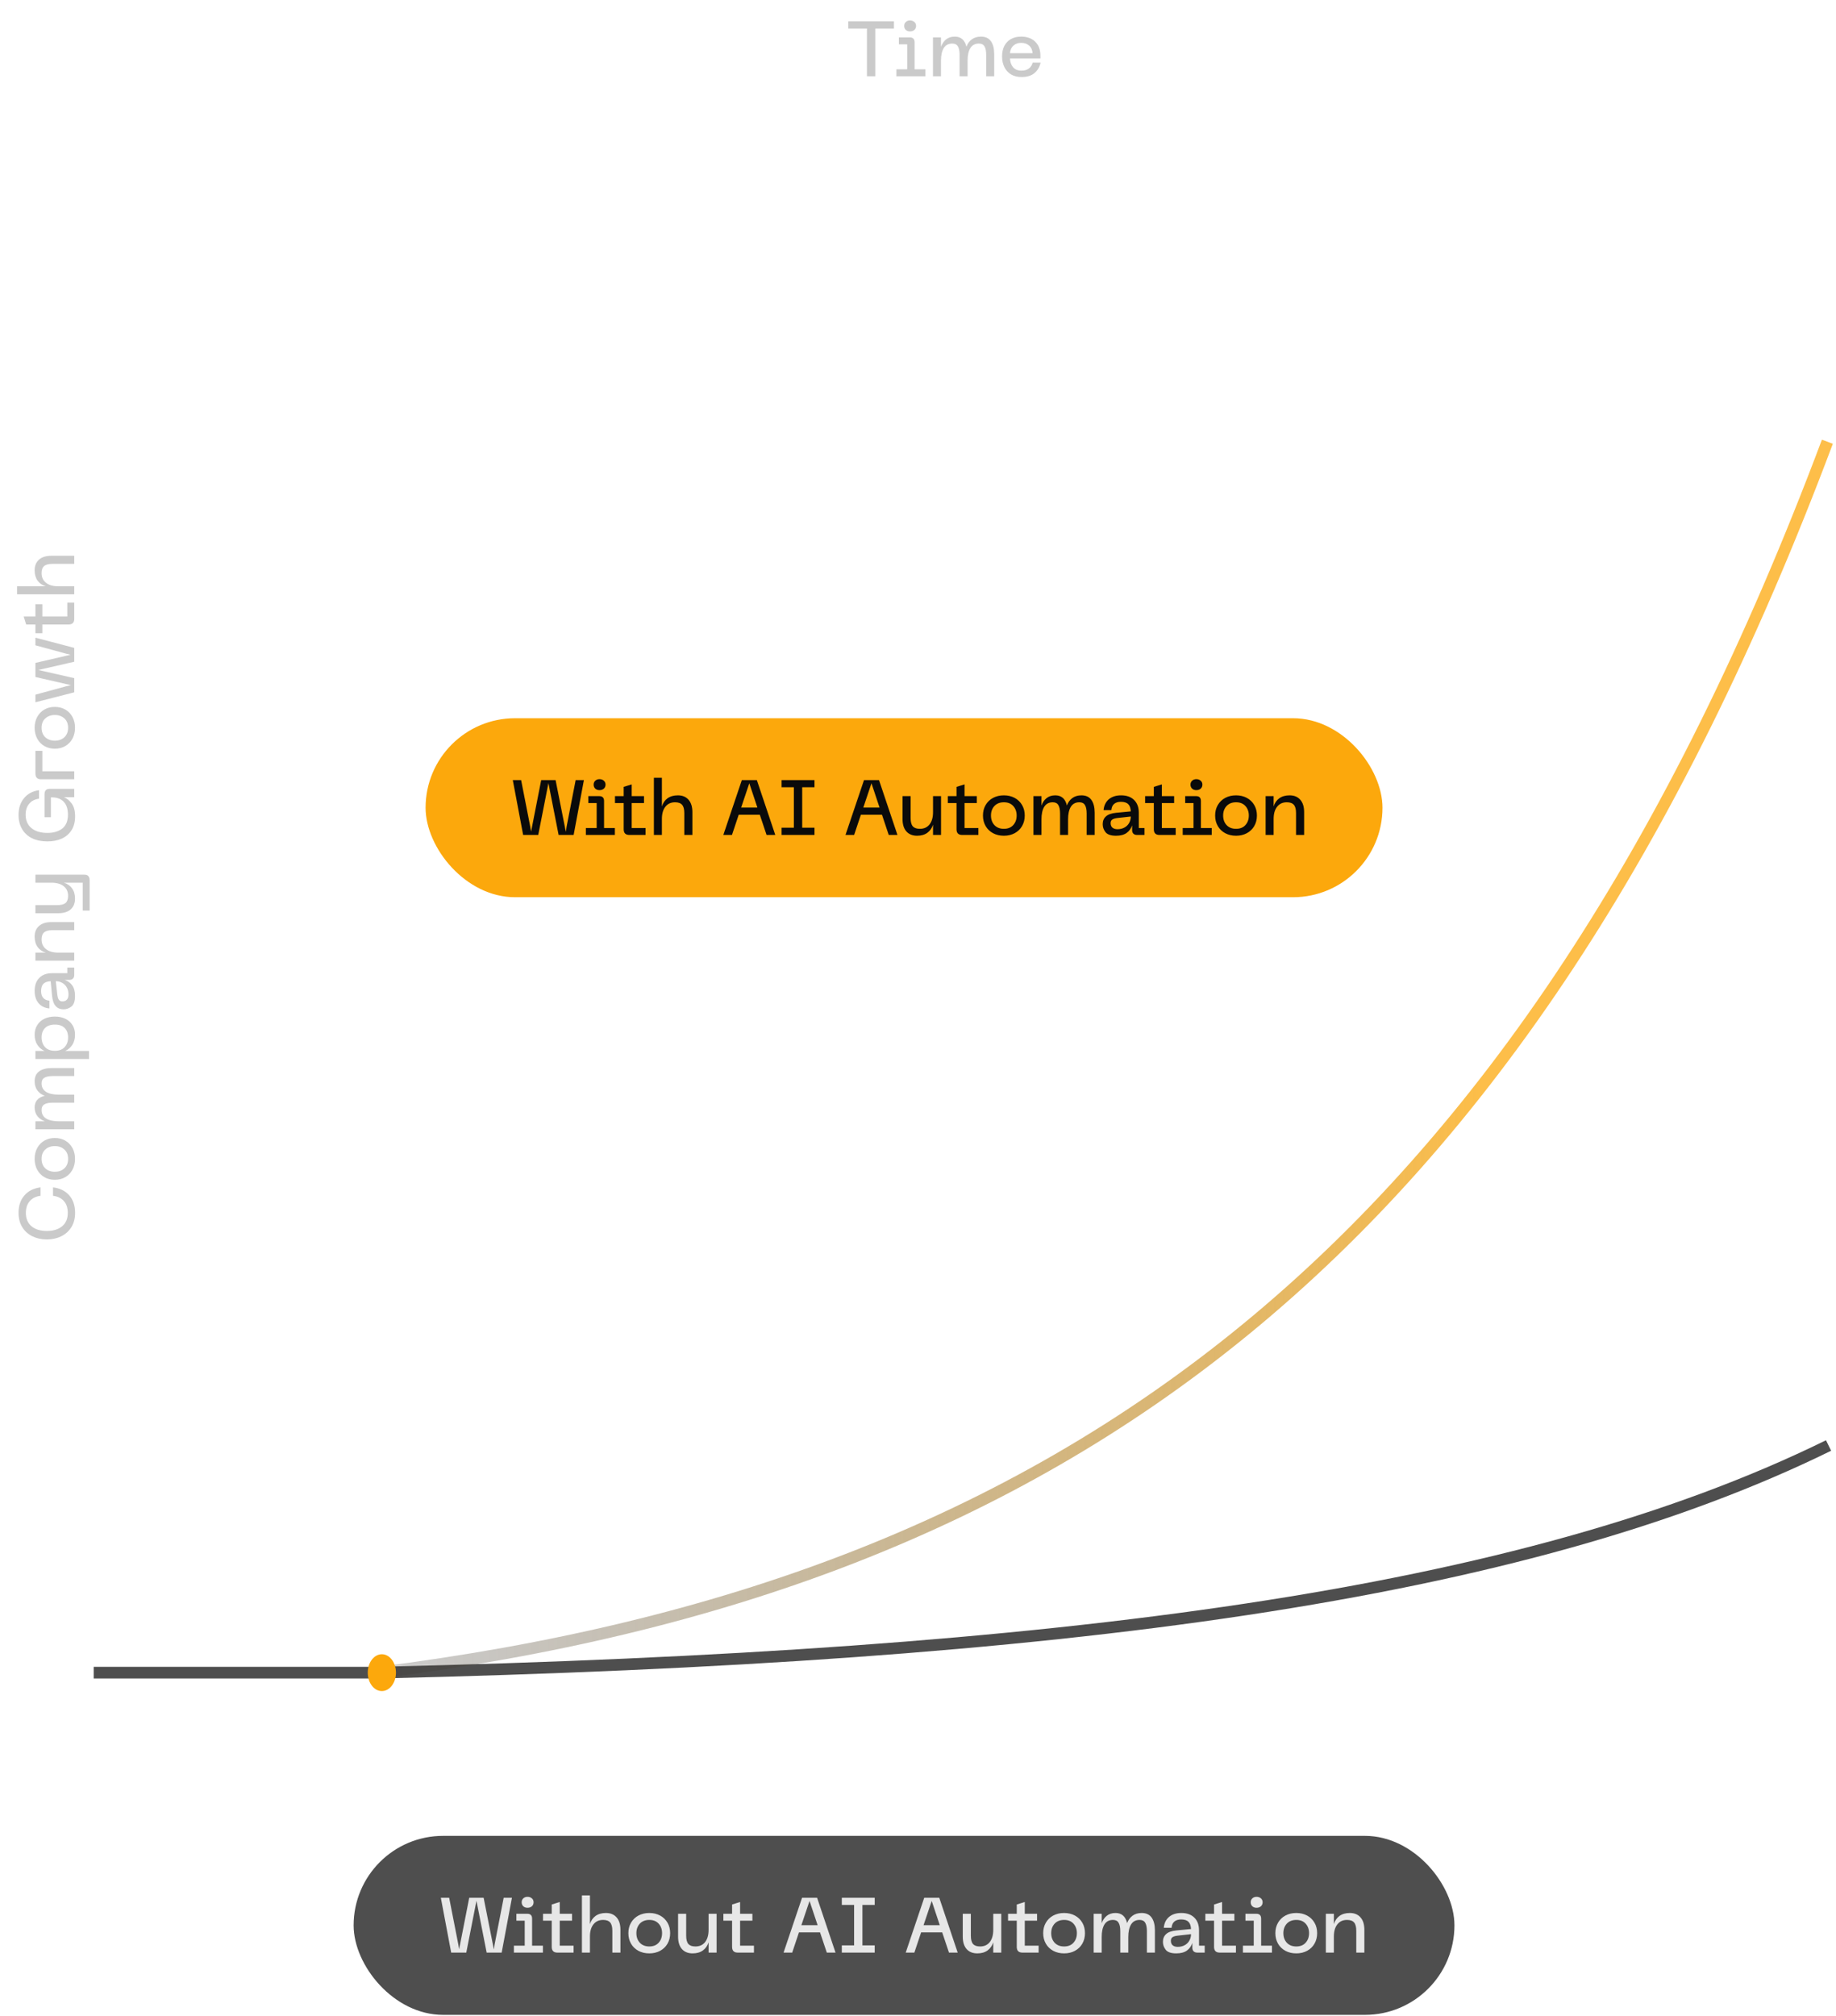 <svg xmlns="http://www.w3.org/2000/svg" width="472" height="518" viewBox="0 0 472 518" fill="none"><path d="M470.087 371.462C391.639 409.982 273.745 425.735 97.348 429.835H24.087" stroke="#4E4E4E" stroke-width="3"></path><path d="M97.261 429.835C273.556 407.617 391.382 322.251 469.784 113.515" stroke="url(#paint0_linear_153_9)" stroke-width="3"></path><ellipse cx="98.168" cy="429.836" rx="3.628" ry="4.733" fill="#FCA80C"></ellipse><rect x="90.91" y="471.777" width="283" height="46" rx="23" fill="#4E4E4E"></rect><path d="M128.97 501.777H125.11L122.49 488.457L119.87 501.777H115.99L113.33 487.677H115.47L117.81 499.597L118.03 500.917L120.63 487.677H124.33L126.97 500.977L127.17 499.597L129.49 487.677H131.61L128.97 501.777ZM132.113 499.997H134.893V493.577H132.753V491.797H135.553C136.38 491.797 136.793 492.217 136.793 493.057V499.997H139.573V501.777H132.113V499.997ZM135.613 490.257C135.173 490.257 134.813 490.13 134.533 489.877C134.253 489.61 134.113 489.264 134.113 488.837C134.113 488.424 134.253 488.09 134.533 487.837C134.813 487.57 135.173 487.437 135.613 487.437C136.066 487.437 136.44 487.57 136.733 487.837C137.026 488.09 137.173 488.424 137.173 488.837C137.173 489.264 137.026 489.61 136.733 489.877C136.44 490.13 136.066 490.257 135.613 490.257ZM147.459 501.777H143.299C142.326 501.777 141.839 501.29 141.839 500.317V493.577H139.599V491.797H141.839V489.417L143.899 488.777V491.797H147.059V493.577H143.899V499.997H147.459V501.777ZM149.601 487.077H151.661V494.457C151.928 493.564 152.408 492.864 153.101 492.357C153.808 491.85 154.695 491.597 155.761 491.597C156.935 491.597 157.848 491.97 158.501 492.717C159.168 493.464 159.501 494.53 159.501 495.917V501.777H157.421V496.157C157.421 495.17 157.235 494.464 156.861 494.037C156.488 493.597 155.881 493.377 155.041 493.377C153.988 493.377 153.161 493.757 152.561 494.517C151.961 495.264 151.661 496.31 151.661 497.657V501.777H149.601V487.077ZM161.544 496.777C161.544 495.764 161.771 494.87 162.224 494.097C162.678 493.31 163.311 492.697 164.124 492.257C164.938 491.817 165.871 491.597 166.924 491.597C167.964 491.597 168.891 491.817 169.704 492.257C170.518 492.697 171.151 493.31 171.604 494.097C172.058 494.87 172.284 495.764 172.284 496.777C172.284 497.79 172.058 498.69 171.604 499.477C171.151 500.264 170.518 500.877 169.704 501.317C168.891 501.757 167.964 501.977 166.924 501.977C165.871 501.977 164.938 501.757 164.124 501.317C163.311 500.877 162.678 500.264 162.224 499.477C161.771 498.69 161.544 497.79 161.544 496.777ZM163.604 496.777C163.604 497.777 163.898 498.597 164.484 499.237C165.084 499.877 165.898 500.197 166.924 500.197C167.951 500.197 168.751 499.877 169.324 499.237C169.911 498.597 170.204 497.777 170.204 496.777C170.204 495.79 169.911 494.977 169.324 494.337C168.751 493.697 167.951 493.377 166.924 493.377C165.898 493.377 165.084 493.697 164.484 494.337C163.898 494.977 163.604 495.79 163.604 496.777ZM178.063 501.977C176.89 501.977 175.97 501.604 175.303 500.857C174.65 500.11 174.323 499.044 174.323 497.657V491.797H176.403V497.417C176.403 498.417 176.59 499.13 176.963 499.557C177.337 499.984 177.943 500.197 178.783 500.197C179.837 500.197 180.663 499.824 181.263 499.077C181.863 498.317 182.163 497.264 182.163 495.917V491.797H184.223V501.777H182.163V499.137C181.883 500.017 181.397 500.71 180.703 501.217C180.01 501.724 179.13 501.977 178.063 501.977ZM193.826 501.777H189.666C188.693 501.777 188.206 501.29 188.206 500.317V493.577H185.966V491.797H188.206V489.417L190.266 488.777V491.797H193.426V493.577H190.266V499.997H193.826V501.777ZM206.196 487.677H210.056L214.796 501.777H212.556L210.816 496.577H205.396L203.656 501.777H201.436L206.196 487.677ZM210.196 494.737L208.116 488.497L206.016 494.737H210.196ZM224.874 487.677V489.517H221.714V499.917H224.874V501.777H216.414V499.917H219.574V489.517H216.414V487.677H224.874ZM237.603 487.677H241.463L246.203 501.777H243.963L242.223 496.577H236.803L235.063 501.777H232.843L237.603 487.677ZM241.603 494.737L239.523 488.497L237.423 494.737H241.603ZM251.247 501.977C250.074 501.977 249.154 501.604 248.487 500.857C247.834 500.11 247.507 499.044 247.507 497.657V491.797H249.587V497.417C249.587 498.417 249.774 499.13 250.147 499.557C250.52 499.984 251.127 500.197 251.967 500.197C253.02 500.197 253.847 499.824 254.447 499.077C255.047 498.317 255.347 497.264 255.347 495.917V491.797H257.407V501.777H255.347V499.137C255.067 500.017 254.58 500.71 253.887 501.217C253.194 501.724 252.314 501.977 251.247 501.977ZM267.01 501.777H262.85C261.876 501.777 261.39 501.29 261.39 500.317V493.577H259.15V491.797H261.39V489.417L263.45 488.777V491.797H266.61V493.577H263.45V499.997H267.01V501.777ZM268.185 496.777C268.185 495.764 268.412 494.87 268.865 494.097C269.318 493.31 269.952 492.697 270.765 492.257C271.578 491.817 272.512 491.597 273.565 491.597C274.605 491.597 275.532 491.817 276.345 492.257C277.158 492.697 277.792 493.31 278.245 494.097C278.698 494.87 278.925 495.764 278.925 496.777C278.925 497.79 278.698 498.69 278.245 499.477C277.792 500.264 277.158 500.877 276.345 501.317C275.532 501.757 274.605 501.977 273.565 501.977C272.512 501.977 271.578 501.757 270.765 501.317C269.952 500.877 269.318 500.264 268.865 499.477C268.412 498.69 268.185 497.79 268.185 496.777ZM270.245 496.777C270.245 497.777 270.538 498.597 271.125 499.237C271.725 499.877 272.538 500.197 273.565 500.197C274.592 500.197 275.392 499.877 275.965 499.237C276.552 498.597 276.845 497.777 276.845 496.777C276.845 495.79 276.552 494.977 275.965 494.337C275.392 493.697 274.592 493.377 273.565 493.377C272.538 493.377 271.725 493.697 271.125 494.337C270.538 494.977 270.245 495.79 270.245 496.777ZM281.164 491.797H283.224V494.237C283.491 493.45 283.917 492.817 284.504 492.337C285.104 491.844 285.864 491.597 286.784 491.597C288.357 491.597 289.351 492.464 289.764 494.197C290.044 493.424 290.497 492.797 291.124 492.317C291.764 491.837 292.557 491.597 293.504 491.597C294.651 491.597 295.504 491.99 296.064 492.777C296.624 493.564 296.904 494.664 296.904 496.077V501.777H294.844V496.277C294.844 495.29 294.697 494.564 294.404 494.097C294.124 493.617 293.644 493.377 292.964 493.377C291.977 493.377 291.244 493.77 290.764 494.557C290.297 495.33 290.064 496.404 290.064 497.777V501.777H288.004V496.277C288.004 495.29 287.857 494.564 287.564 494.097C287.284 493.617 286.804 493.377 286.124 493.377C285.137 493.377 284.404 493.77 283.924 494.557C283.457 495.33 283.224 496.404 283.224 497.777V501.777H281.164V491.797ZM298.967 499.017C298.967 498.177 299.24 497.51 299.787 497.017C300.334 496.51 301.214 496.197 302.427 496.077L306.187 495.717C306.147 494.864 305.927 494.244 305.527 493.857C305.127 493.457 304.494 493.257 303.627 493.257C302.92 493.257 302.354 493.43 301.927 493.777C301.5 494.124 301.254 494.664 301.187 495.397H299.187C299.294 494.224 299.74 493.297 300.527 492.617C301.327 491.937 302.38 491.597 303.687 491.597C305.127 491.597 306.247 491.997 307.047 492.797C307.847 493.584 308.247 494.677 308.247 496.077V499.997H309.707V501.777H307.807C307.407 501.777 307.094 501.67 306.867 501.457C306.64 501.23 306.527 500.917 306.527 500.517V499.297C306.274 500.097 305.814 500.744 305.147 501.237C304.48 501.73 303.56 501.977 302.387 501.977C301.08 501.977 300.18 501.67 299.687 501.057C299.207 500.444 298.967 499.764 298.967 499.017ZM301.007 498.737C301.007 499.244 301.16 499.63 301.467 499.897C301.787 500.164 302.22 500.297 302.767 500.297C303.434 500.297 304.027 500.157 304.547 499.877C305.067 499.597 305.467 499.21 305.747 498.717C306.04 498.224 306.187 497.664 306.187 497.037L302.787 497.417C302.174 497.484 301.72 497.617 301.427 497.817C301.147 498.004 301.007 498.31 301.007 498.737ZM317.732 501.777H313.572C312.599 501.777 312.112 501.29 312.112 500.317V493.577H309.872V491.797H312.112V489.417L314.172 488.777V491.797H317.332V493.577H314.172V499.997H317.732V501.777ZM319.535 499.997H322.315V493.577H320.175V491.797H322.975C323.802 491.797 324.215 492.217 324.215 493.057V499.997H326.995V501.777H319.535V499.997ZM323.035 490.257C322.595 490.257 322.235 490.13 321.955 489.877C321.675 489.61 321.535 489.264 321.535 488.837C321.535 488.424 321.675 488.09 321.955 487.837C322.235 487.57 322.595 487.437 323.035 487.437C323.488 487.437 323.862 487.57 324.155 487.837C324.448 488.09 324.595 488.424 324.595 488.837C324.595 489.264 324.448 489.61 324.155 489.877C323.862 490.13 323.488 490.257 323.035 490.257ZM327.872 496.777C327.872 495.764 328.099 494.87 328.552 494.097C329.006 493.31 329.639 492.697 330.452 492.257C331.266 491.817 332.199 491.597 333.252 491.597C334.292 491.597 335.219 491.817 336.032 492.257C336.846 492.697 337.479 493.31 337.932 494.097C338.386 494.87 338.612 495.764 338.612 496.777C338.612 497.79 338.386 498.69 337.932 499.477C337.479 500.264 336.846 500.877 336.032 501.317C335.219 501.757 334.292 501.977 333.252 501.977C332.199 501.977 331.266 501.757 330.452 501.317C329.639 500.877 329.006 500.264 328.552 499.477C328.099 498.69 327.872 497.79 327.872 496.777ZM329.932 496.777C329.932 497.777 330.226 498.597 330.812 499.237C331.412 499.877 332.226 500.197 333.252 500.197C334.279 500.197 335.079 499.877 335.652 499.237C336.239 498.597 336.532 497.777 336.532 496.777C336.532 495.79 336.239 494.977 335.652 494.337C335.079 493.697 334.279 493.377 333.252 493.377C332.226 493.377 331.412 493.697 330.812 494.337C330.226 494.977 329.932 495.79 329.932 496.777ZM340.851 491.797H342.911V494.457C343.178 493.564 343.658 492.864 344.351 492.357C345.058 491.85 345.945 491.597 347.011 491.597C348.185 491.597 349.098 491.97 349.751 492.717C350.418 493.464 350.751 494.53 350.751 495.917V501.777H348.671V496.157C348.671 495.17 348.485 494.464 348.111 494.037C347.738 493.597 347.131 493.377 346.291 493.377C345.238 493.377 344.411 493.757 343.811 494.517C343.211 495.264 342.911 496.31 342.911 497.657V501.777H340.851V491.797Z" fill="#E7E7E7"></path><rect x="109.41" y="184.568" width="246" height="46" rx="23" fill="#FCA80C"></rect><path d="M147.47 214.568H143.61L140.99 201.248L138.37 214.568H134.49L131.83 200.468H133.97L136.31 212.388L136.53 213.708L139.13 200.468H142.83L145.47 213.768L145.67 212.388L147.99 200.468H150.11L147.47 214.568ZM150.613 212.788H153.393V206.368H151.253V204.588H154.053C154.88 204.588 155.293 205.008 155.293 205.848V212.788H158.073V214.568H150.613V212.788ZM154.113 203.048C153.673 203.048 153.313 202.922 153.033 202.668C152.753 202.402 152.613 202.055 152.613 201.628C152.613 201.215 152.753 200.882 153.033 200.628C153.313 200.362 153.673 200.228 154.113 200.228C154.566 200.228 154.94 200.362 155.233 200.628C155.526 200.882 155.673 201.215 155.673 201.628C155.673 202.055 155.526 202.402 155.233 202.668C154.94 202.922 154.566 203.048 154.113 203.048ZM165.959 214.568H161.799C160.826 214.568 160.339 214.082 160.339 213.108V206.368H158.099V204.588H160.339V202.208L162.399 201.568V204.588H165.559V206.368H162.399V212.788H165.959V214.568ZM168.101 199.868H170.161V207.248C170.428 206.355 170.908 205.655 171.601 205.148C172.308 204.642 173.195 204.388 174.261 204.388C175.435 204.388 176.348 204.762 177.001 205.508C177.668 206.255 178.001 207.322 178.001 208.708V214.568H175.921V208.948C175.921 207.962 175.735 207.255 175.361 206.828C174.988 206.388 174.381 206.168 173.541 206.168C172.488 206.168 171.661 206.548 171.061 207.308C170.461 208.055 170.161 209.102 170.161 210.448V214.568H168.101V199.868ZM190.712 200.468H194.572L199.312 214.568H197.072L195.332 209.368H189.912L188.172 214.568H185.952L190.712 200.468ZM194.712 207.528L192.632 201.288L190.532 207.528H194.712ZM209.389 200.468V202.308H206.229V212.708H209.389V214.568H200.929V212.708H204.089V202.308H200.929V200.468H209.389ZM222.118 200.468H225.978L230.718 214.568H228.478L226.738 209.368H221.318L219.578 214.568H217.358L222.118 200.468ZM226.118 207.528L224.038 201.288L221.938 207.528H226.118ZM235.763 214.768C234.589 214.768 233.669 214.395 233.003 213.648C232.349 212.902 232.023 211.835 232.023 210.448V204.588H234.103V210.208C234.103 211.208 234.289 211.922 234.663 212.348C235.036 212.775 235.643 212.988 236.483 212.988C237.536 212.988 238.363 212.615 238.963 211.868C239.563 211.108 239.863 210.055 239.863 208.708V204.588H241.923V214.568H239.863V211.928C239.583 212.808 239.096 213.502 238.403 214.008C237.709 214.515 236.829 214.768 235.763 214.768ZM251.525 214.568H247.365C246.392 214.568 245.905 214.082 245.905 213.108V206.368H243.665V204.588H245.905V202.208L247.965 201.568V204.588H251.125V206.368H247.965V212.788H251.525V214.568ZM252.701 209.568C252.701 208.555 252.927 207.662 253.381 206.888C253.834 206.102 254.467 205.488 255.281 205.048C256.094 204.608 257.027 204.388 258.081 204.388C259.121 204.388 260.047 204.608 260.861 205.048C261.674 205.488 262.307 206.102 262.761 206.888C263.214 207.662 263.441 208.555 263.441 209.568C263.441 210.582 263.214 211.482 262.761 212.268C262.307 213.055 261.674 213.668 260.861 214.108C260.047 214.548 259.121 214.768 258.081 214.768C257.027 214.768 256.094 214.548 255.281 214.108C254.467 213.668 253.834 213.055 253.381 212.268C252.927 211.482 252.701 210.582 252.701 209.568ZM254.761 209.568C254.761 210.568 255.054 211.388 255.641 212.028C256.241 212.668 257.054 212.988 258.081 212.988C259.107 212.988 259.907 212.668 260.481 212.028C261.067 211.388 261.361 210.568 261.361 209.568C261.361 208.582 261.067 207.768 260.481 207.128C259.907 206.488 259.107 206.168 258.081 206.168C257.054 206.168 256.241 206.488 255.641 207.128C255.054 207.768 254.761 208.582 254.761 209.568ZM265.68 204.588H267.74V207.028C268.006 206.242 268.433 205.608 269.02 205.128C269.62 204.635 270.38 204.388 271.3 204.388C272.873 204.388 273.866 205.255 274.28 206.988C274.56 206.215 275.013 205.588 275.64 205.108C276.28 204.628 277.073 204.388 278.02 204.388C279.166 204.388 280.02 204.782 280.58 205.568C281.14 206.355 281.42 207.455 281.42 208.868V214.568H279.36V209.068C279.36 208.082 279.213 207.355 278.92 206.888C278.64 206.408 278.16 206.168 277.48 206.168C276.493 206.168 275.76 206.562 275.28 207.348C274.813 208.122 274.58 209.195 274.58 210.568V214.568H272.52V209.068C272.52 208.082 272.373 207.355 272.08 206.888C271.8 206.408 271.32 206.168 270.64 206.168C269.653 206.168 268.92 206.562 268.44 207.348C267.973 208.122 267.74 209.195 267.74 210.568V214.568H265.68V204.588ZM283.483 211.808C283.483 210.968 283.756 210.302 284.303 209.808C284.849 209.302 285.729 208.988 286.943 208.868L290.703 208.508C290.663 207.655 290.443 207.035 290.043 206.648C289.643 206.248 289.009 206.048 288.143 206.048C287.436 206.048 286.869 206.222 286.443 206.568C286.016 206.915 285.769 207.455 285.703 208.188H283.703C283.809 207.015 284.256 206.088 285.043 205.408C285.843 204.728 286.896 204.388 288.203 204.388C289.643 204.388 290.763 204.788 291.563 205.588C292.363 206.375 292.763 207.468 292.763 208.868V212.788H294.223V214.568H292.323C291.923 214.568 291.609 214.462 291.383 214.248C291.156 214.022 291.043 213.708 291.043 213.308V212.088C290.789 212.888 290.329 213.535 289.663 214.028C288.996 214.522 288.076 214.768 286.903 214.768C285.596 214.768 284.696 214.462 284.203 213.848C283.723 213.235 283.483 212.555 283.483 211.808ZM285.523 211.528C285.523 212.035 285.676 212.422 285.983 212.688C286.303 212.955 286.736 213.088 287.283 213.088C287.949 213.088 288.543 212.948 289.063 212.668C289.583 212.388 289.983 212.002 290.263 211.508C290.556 211.015 290.703 210.455 290.703 209.828L287.303 210.208C286.689 210.275 286.236 210.408 285.943 210.608C285.663 210.795 285.523 211.102 285.523 211.528ZM302.248 214.568H298.088C297.115 214.568 296.628 214.082 296.628 213.108V206.368H294.388V204.588H296.628V202.208L298.688 201.568V204.588H301.848V206.368H298.688V212.788H302.248V214.568ZM304.051 212.788H306.831V206.368H304.691V204.588H307.491C308.317 204.588 308.731 205.008 308.731 205.848V212.788H311.511V214.568H304.051V212.788ZM307.551 203.048C307.111 203.048 306.751 202.922 306.471 202.668C306.191 202.402 306.051 202.055 306.051 201.628C306.051 201.215 306.191 200.882 306.471 200.628C306.751 200.362 307.111 200.228 307.551 200.228C308.004 200.228 308.377 200.362 308.671 200.628C308.964 200.882 309.111 201.215 309.111 201.628C309.111 202.055 308.964 202.402 308.671 202.668C308.377 202.922 308.004 203.048 307.551 203.048ZM312.388 209.568C312.388 208.555 312.615 207.662 313.068 206.888C313.521 206.102 314.155 205.488 314.968 205.048C315.781 204.608 316.715 204.388 317.768 204.388C318.808 204.388 319.735 204.608 320.548 205.048C321.361 205.488 321.995 206.102 322.448 206.888C322.901 207.662 323.128 208.555 323.128 209.568C323.128 210.582 322.901 211.482 322.448 212.268C321.995 213.055 321.361 213.668 320.548 214.108C319.735 214.548 318.808 214.768 317.768 214.768C316.715 214.768 315.781 214.548 314.968 214.108C314.155 213.668 313.521 213.055 313.068 212.268C312.615 211.482 312.388 210.582 312.388 209.568ZM314.448 209.568C314.448 210.568 314.741 211.388 315.328 212.028C315.928 212.668 316.741 212.988 317.768 212.988C318.795 212.988 319.595 212.668 320.168 212.028C320.755 211.388 321.048 210.568 321.048 209.568C321.048 208.582 320.755 207.768 320.168 207.128C319.595 206.488 318.795 206.168 317.768 206.168C316.741 206.168 315.928 206.488 315.328 207.128C314.741 207.768 314.448 208.582 314.448 209.568ZM325.367 204.588H327.427V207.248C327.694 206.355 328.174 205.655 328.867 205.148C329.574 204.642 330.46 204.388 331.527 204.388C332.7 204.388 333.614 204.762 334.267 205.508C334.934 206.255 335.267 207.322 335.267 208.708V214.568H333.187V208.948C333.187 207.962 333 207.255 332.627 206.828C332.254 206.388 331.647 206.168 330.807 206.168C329.754 206.168 328.927 206.548 328.327 207.308C327.727 208.055 327.427 209.102 327.427 210.448V214.568H325.367V204.588Z" fill="#0A0A0A"></path><path d="M229.817 5.493V7.333H225.017V19.593H222.877V7.333H218.077V5.493H229.817ZM230.446 17.813H233.226V11.393H231.086V9.613H233.886C234.712 9.613 235.126 10.033 235.126 10.873V17.813H237.906V19.593H230.446V17.813ZM233.946 8.073C233.506 8.073 233.146 7.947 232.866 7.693C232.586 7.427 232.446 7.08 232.446 6.653C232.446 6.24 232.586 5.907 232.866 5.653C233.146 5.387 233.506 5.253 233.946 5.253C234.399 5.253 234.772 5.387 235.066 5.653C235.359 5.907 235.506 6.24 235.506 6.653C235.506 7.08 235.359 7.427 235.066 7.693C234.772 7.947 234.399 8.073 233.946 8.073ZM239.848 9.613H241.908V12.053C242.175 11.267 242.602 10.633 243.188 10.153C243.788 9.66 244.548 9.413 245.468 9.413C247.042 9.413 248.035 10.28 248.448 12.013C248.728 11.24 249.182 10.613 249.808 10.133C250.448 9.653 251.242 9.413 252.188 9.413C253.335 9.413 254.188 9.807 254.748 10.593C255.308 11.38 255.588 12.48 255.588 13.893V19.593H253.528V14.093C253.528 13.107 253.382 12.38 253.088 11.913C252.808 11.433 252.328 11.193 251.648 11.193C250.662 11.193 249.928 11.587 249.448 12.373C248.982 13.147 248.748 14.22 248.748 15.593V19.593H246.688V14.093C246.688 13.107 246.542 12.38 246.248 11.913C245.968 11.433 245.488 11.193 244.808 11.193C243.822 11.193 243.088 11.587 242.608 12.373C242.142 13.147 241.908 14.22 241.908 15.593V19.593H239.848V9.613ZM257.611 14.493C257.611 13.44 257.811 12.533 258.211 11.773C258.625 11 259.198 10.413 259.931 10.013C260.665 9.613 261.518 9.413 262.491 9.413C264.025 9.413 265.238 9.847 266.131 10.713C267.025 11.58 267.471 12.78 267.471 14.313V15.013H259.651C259.691 15.96 259.958 16.72 260.451 17.293C260.958 17.867 261.671 18.153 262.591 18.153C263.378 18.153 264.011 17.973 264.491 17.613C264.985 17.253 265.311 16.747 265.471 16.093H267.511C267.298 17.16 266.785 18.047 265.971 18.753C265.171 19.447 264.058 19.793 262.631 19.793C261.565 19.793 260.651 19.567 259.891 19.113C259.145 18.647 258.578 18.013 258.191 17.213C257.805 16.413 257.611 15.507 257.611 14.493ZM265.451 13.673C265.398 12.833 265.105 12.18 264.571 11.713C264.051 11.247 263.365 11.013 262.511 11.013C261.711 11.013 261.051 11.247 260.531 11.713C260.011 12.18 259.718 12.833 259.651 13.673H265.451Z" fill="#CACACA"></path><path d="M19.307 311.688C19.307 313.075 18.994 314.288 18.367 315.328C17.727 316.355 16.86 317.142 15.767 317.688C14.661 318.235 13.414 318.508 12.027 318.508C10.654 318.508 9.414 318.235 8.307 317.688C7.2 317.142 6.334 316.355 5.707 315.328C5.08 314.288 4.767 313.075 4.767 311.688C4.767 309.835 5.274 308.335 6.287 307.188C7.287 306.028 8.667 305.342 10.427 305.128L10.427 307.288C9.227 307.448 8.3 307.908 7.647 308.668C6.98 309.428 6.647 310.435 6.647 311.688C6.647 313.168 7.134 314.315 8.107 315.128C9.067 315.928 10.374 316.328 12.027 316.328C13.681 316.328 14.994 315.928 15.967 315.128C16.941 314.315 17.427 313.168 17.427 311.688C17.427 310.435 17.101 309.428 16.447 308.668C15.78 307.908 14.841 307.448 13.627 307.288L13.627 305.128C15.4 305.342 16.794 306.028 17.807 307.188C18.807 308.335 19.307 309.835 19.307 311.688ZM14.087 303.18C13.074 303.18 12.181 302.953 11.407 302.5C10.62 302.047 10.007 301.413 9.567 300.6C9.127 299.787 8.907 298.853 8.907 297.8C8.907 296.76 9.127 295.833 9.567 295.02C10.007 294.207 10.62 293.573 11.407 293.12C12.181 292.667 13.074 292.44 14.087 292.44C15.101 292.44 16 292.667 16.787 293.12C17.574 293.573 18.187 294.207 18.627 295.02C19.067 295.833 19.287 296.76 19.287 297.8C19.287 298.853 19.067 299.787 18.627 300.6C18.187 301.413 17.574 302.047 16.787 302.5C16 302.953 15.101 303.18 14.087 303.18ZM14.087 301.12C15.087 301.12 15.907 300.827 16.547 300.24C17.187 299.64 17.507 298.827 17.507 297.8C17.507 296.773 17.187 295.973 16.547 295.4C15.907 294.813 15.087 294.52 14.087 294.52C13.101 294.52 12.287 294.813 11.647 295.4C11.007 295.973 10.687 296.773 10.687 297.8C10.687 298.827 11.007 299.64 11.647 300.24C12.287 300.827 13.101 301.12 14.087 301.12ZM9.107 290.201L9.107 288.141L11.547 288.141C10.761 287.874 10.127 287.448 9.647 286.861C9.154 286.261 8.907 285.501 8.907 284.581C8.907 283.008 9.774 282.014 11.507 281.601C10.734 281.321 10.107 280.868 9.627 280.241C9.147 279.601 8.907 278.808 8.907 277.861C8.907 276.714 9.3 275.861 10.087 275.301C10.874 274.741 11.974 274.461 13.387 274.461L19.087 274.461L19.087 276.521L13.587 276.521C12.601 276.521 11.874 276.668 11.407 276.961C10.927 277.241 10.687 277.721 10.687 278.401C10.687 279.388 11.081 280.121 11.867 280.601C12.64 281.068 13.714 281.301 15.087 281.301L19.087 281.301L19.087 283.361L13.587 283.361C12.601 283.361 11.874 283.508 11.407 283.801C10.927 284.081 10.687 284.561 10.687 285.241C10.687 286.228 11.081 286.961 11.867 287.441C12.64 287.908 13.714 288.141 15.087 288.141L19.087 288.141L19.087 290.201L9.107 290.201ZM9.107 272.135L9.107 270.075L11.467 270.075C10.681 269.728 10.06 269.201 9.607 268.495C9.14 267.788 8.907 266.921 8.907 265.895C8.907 264.935 9.134 264.108 9.587 263.415C10.027 262.708 10.64 262.168 11.427 261.795C12.214 261.421 13.107 261.235 14.107 261.235C15.107 261.235 16 261.421 16.787 261.795C17.561 262.168 18.174 262.708 18.627 263.415C19.067 264.108 19.287 264.935 19.287 265.895C19.287 266.935 19.054 267.808 18.587 268.515C18.12 269.221 17.507 269.741 16.747 270.075L22.887 270.075L22.887 272.135L9.107 272.135ZM14.107 270.035C15.2 270.035 16.041 269.715 16.627 269.075C17.214 268.421 17.507 267.595 17.507 266.595C17.507 265.595 17.221 264.795 16.647 264.195C16.074 263.595 15.227 263.295 14.107 263.295C12.987 263.295 12.14 263.595 11.567 264.195C10.98 264.795 10.687 265.595 10.687 266.595C10.687 267.595 10.98 268.421 11.567 269.075C12.154 269.715 13.001 270.035 14.107 270.035ZM16.327 259.371C15.487 259.371 14.82 259.097 14.327 258.551C13.82 258.004 13.507 257.124 13.387 255.911L13.027 252.151C12.174 252.191 11.554 252.411 11.167 252.811C10.767 253.211 10.567 253.844 10.567 254.711C10.567 255.417 10.741 255.984 11.087 256.411C11.434 256.837 11.974 257.084 12.707 257.151L12.707 259.151C11.534 259.044 10.607 258.597 9.927 257.811C9.247 257.011 8.907 255.957 8.907 254.651C8.907 253.211 9.307 252.091 10.107 251.291C10.894 250.491 11.987 250.091 13.387 250.091L17.307 250.091L17.307 248.631L19.087 248.631L19.087 250.531C19.087 250.931 18.98 251.244 18.767 251.471C18.541 251.697 18.227 251.811 17.827 251.811L16.607 251.811C17.407 252.064 18.054 252.524 18.547 253.191C19.041 253.857 19.287 254.777 19.287 255.951C19.287 257.257 18.98 258.157 18.367 258.651C17.754 259.131 17.074 259.371 16.327 259.371ZM16.047 257.331C16.554 257.331 16.941 257.177 17.207 256.871C17.474 256.551 17.607 256.117 17.607 255.571C17.607 254.904 17.467 254.311 17.187 253.791C16.907 253.271 16.52 252.871 16.027 252.591C15.534 252.297 14.974 252.151 14.347 252.151L14.727 255.551C14.794 256.164 14.927 256.617 15.127 256.911C15.314 257.191 15.62 257.331 16.047 257.331ZM9.107 246.861L9.107 244.801L11.767 244.801C10.874 244.535 10.174 244.055 9.667 243.361C9.16 242.655 8.907 241.768 8.907 240.701C8.907 239.528 9.28 238.615 10.027 237.961C10.774 237.295 11.841 236.961 13.227 236.961L19.087 236.961L19.087 239.041L13.467 239.041C12.48 239.041 11.774 239.228 11.347 239.601C10.907 239.975 10.687 240.581 10.687 241.421C10.687 242.475 11.067 243.301 11.827 243.901C12.574 244.501 13.62 244.801 14.967 244.801L19.087 244.801L19.087 246.861L9.107 246.861ZM21.727 224.776C22.607 224.776 23.047 225.262 23.047 226.236L23.047 233.996L21.267 233.996L21.267 226.836L16.427 226.836C17.32 227.102 18.02 227.589 18.527 228.296C19.034 228.989 19.287 229.869 19.287 230.936C19.287 232.109 18.914 233.029 18.167 233.696C17.421 234.349 16.354 234.676 14.967 234.676L9.107 234.676L9.107 232.596L14.727 232.596C15.714 232.596 16.427 232.409 16.867 232.036C17.294 231.662 17.507 231.056 17.507 230.216C17.507 229.162 17.134 228.336 16.387 227.736C15.627 227.136 14.574 226.836 13.227 226.836L9.107 226.836L9.107 224.776L21.727 224.776ZM19.307 209.803C19.307 211.19 19.007 212.363 18.407 213.323C17.794 214.283 16.954 215.01 15.887 215.503C14.807 215.983 13.567 216.223 12.167 216.223C10.687 216.223 9.387 215.957 8.267 215.423C7.147 214.877 6.287 214.09 5.687 213.063C5.074 212.037 4.767 210.817 4.767 209.403C4.767 207.67 5.24 206.237 6.187 205.103C7.12 203.97 8.4 203.29 10.027 203.063L10.027 205.243C8.947 205.39 8.107 205.823 7.507 206.543C6.894 207.263 6.587 208.19 6.587 209.323C6.587 210.83 7.094 211.997 8.107 212.823C9.107 213.637 10.467 214.043 12.187 214.043C13.774 214.043 15.054 213.663 16.027 212.903C16.987 212.143 17.467 210.957 17.467 209.343C17.467 207.877 17.094 206.763 16.347 206.003C15.587 205.23 14.501 204.863 13.087 204.903L13.087 210.003L11.447 210.003L11.447 204.103C11.447 203.183 11.88 202.723 12.747 202.723L19.087 202.723L19.087 204.863L16.427 204.863C17.187 205.157 17.86 205.703 18.447 206.503C19.02 207.29 19.307 208.39 19.307 209.803ZM10.547 200.259C9.587 200.259 9.107 199.766 9.107 198.779L9.107 192.959L10.887 192.959L10.887 198.199L19.087 198.199L19.087 200.259L10.547 200.259ZM14.087 192.399C13.074 192.399 12.181 192.172 11.407 191.719C10.62 191.265 10.007 190.632 9.567 189.819C9.127 189.005 8.907 188.072 8.907 187.019C8.907 185.979 9.127 185.052 9.567 184.239C10.007 183.425 10.62 182.792 11.407 182.339C12.181 181.885 13.074 181.659 14.087 181.659C15.101 181.659 16 181.885 16.787 182.339C17.574 182.792 18.187 183.425 18.627 184.239C19.067 185.052 19.287 185.979 19.287 187.019C19.287 188.072 19.067 189.005 18.627 189.819C18.187 190.632 17.574 191.265 16.787 191.719C16 192.172 15.101 192.399 14.087 192.399ZM14.087 190.339C15.087 190.339 15.907 190.045 16.547 189.459C17.187 188.859 17.507 188.045 17.507 187.019C17.507 185.992 17.187 185.192 16.547 184.619C15.907 184.032 15.087 183.739 14.087 183.739C13.101 183.739 12.287 184.032 11.647 184.619C11.007 185.192 10.687 185.992 10.687 187.019C10.687 188.045 11.007 188.859 11.647 189.459C12.287 190.045 13.101 190.339 14.087 190.339ZM9.107 178.511L16.967 176.371L18.227 176.071L9.107 173.971L9.107 170.351L18.147 168.251L16.967 167.971L9.107 165.831L9.107 163.871L19.087 166.491L19.087 170.051L9.847 172.171L19.087 174.271L19.087 177.911L9.107 180.471L9.107 178.511ZM19.087 154.863L19.087 159.023C19.087 159.996 18.601 160.483 17.627 160.483L10.887 160.483L10.887 162.723L9.107 162.723L9.107 160.483L6.727 160.483L6.087 158.423L9.107 158.423L9.107 155.263L10.887 155.263L10.887 158.423L17.307 158.423L17.307 154.863L19.087 154.863ZM4.387 152.721L4.387 150.661L11.767 150.661C10.874 150.394 10.174 149.914 9.667 149.221C9.16 148.514 8.907 147.627 8.907 146.561C8.907 145.387 9.28 144.474 10.027 143.821C10.774 143.154 11.841 142.821 13.227 142.821L19.087 142.821L19.087 144.901L13.467 144.901C12.48 144.901 11.774 145.087 11.347 145.461C10.907 145.834 10.687 146.441 10.687 147.281C10.687 148.334 11.067 149.161 11.827 149.761C12.574 150.361 13.62 150.661 14.967 150.661L19.087 150.661L19.087 152.721L4.387 152.721Z" fill="#CACACA"></path><defs><linearGradient id="paint0_linear_153_9" x1="469.784" y1="271.675" x2="97.261" y2="271.675" gradientUnits="userSpaceOnUse"><stop offset="0.24" stop-color="#FCA80C" stop-opacity="0.75"></stop><stop offset="1" stop-color="#353535" stop-opacity="0.25"></stop></linearGradient></defs></svg>